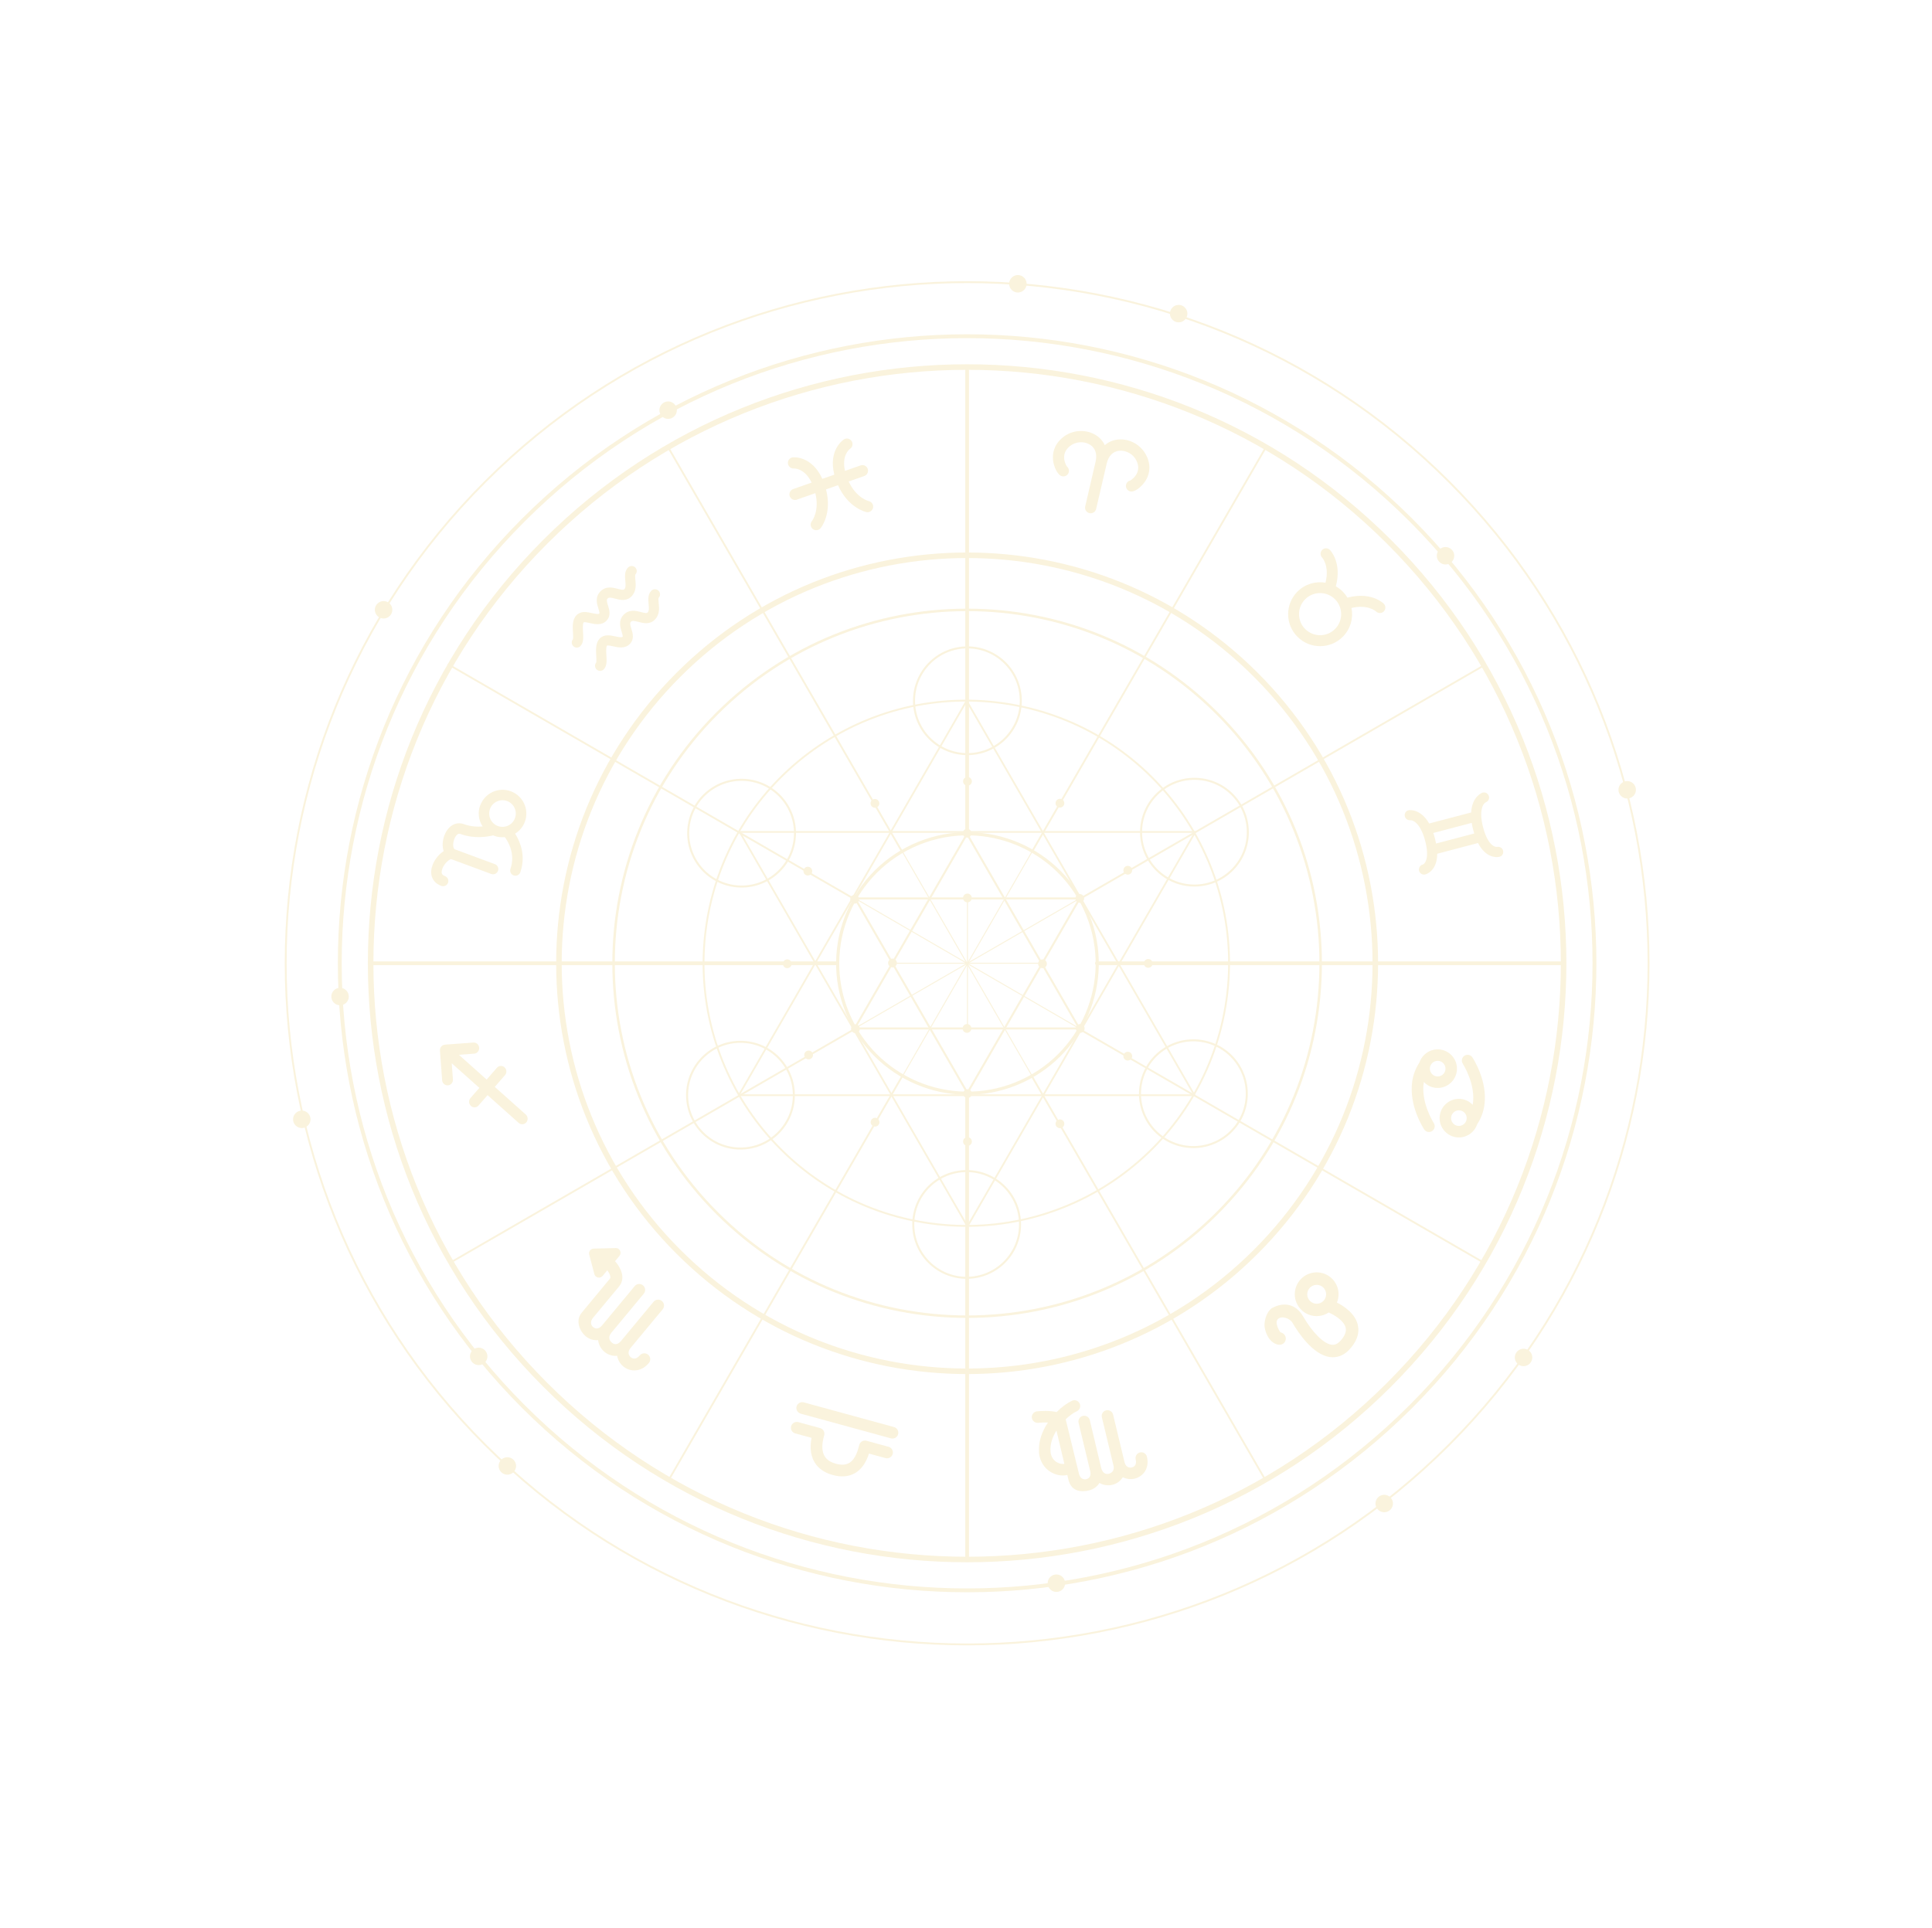 <?xml version="1.0" encoding="UTF-8"?> <svg xmlns="http://www.w3.org/2000/svg" width="537" height="536" viewBox="0 0 537 536" fill="none"><path d="M349.039 347.96C393.347 303.669 393.347 231.857 349.039 187.565C304.731 143.274 232.894 143.274 188.586 187.565C144.278 231.857 144.278 303.669 188.586 347.96C232.894 392.252 304.731 392.252 349.039 347.96Z" stroke="#FAF3DD" stroke-width="1.54" stroke-linecap="round" stroke-linejoin="round"></path><path d="M338.298 337.224C376.674 298.862 376.674 236.664 338.298 198.302C299.922 159.94 237.703 159.94 199.327 198.302C160.951 236.664 160.951 298.862 199.327 337.224C237.703 375.586 299.922 375.586 338.298 337.224Z" stroke="#FAF3DD" stroke-width="0.69" stroke-linecap="round" stroke-linejoin="round"></path><path d="M386.047 384.955C450.793 320.232 450.793 215.294 386.047 150.571C321.3 85.848 216.325 85.848 151.578 150.571C86.832 215.294 86.832 320.232 151.578 384.955C216.325 449.678 321.3 449.678 386.047 384.955Z" stroke="#FAF3DD" stroke-width="1.54" stroke-linecap="round" stroke-linejoin="round"></path><path d="M402.742 401.644C476.71 327.704 476.71 207.822 402.742 133.881C328.775 59.941 208.85 59.941 134.883 133.881C60.915 207.822 60.915 327.704 134.883 401.644C208.85 475.585 328.775 475.585 402.742 401.644Z" stroke="#FAF3DD" stroke-width="0.52" stroke-linecap="round" stroke-linejoin="round"></path><path d="M392.111 391.017C460.207 322.946 460.207 212.58 392.111 144.509C324.015 76.437 213.61 76.437 145.514 144.509C77.418 212.58 77.418 322.946 145.514 391.017C213.61 459.089 324.015 459.089 392.111 391.017Z" stroke="#FAF3DD" stroke-width="1.07" stroke-linecap="round" stroke-linejoin="round"></path><path d="M340.622 279.715C347.23 239.944 320.334 202.349 280.549 195.744C240.764 189.138 203.156 216.024 196.548 255.795C189.94 295.565 216.835 333.161 256.62 339.766C296.405 346.371 334.014 319.486 340.622 279.715Z" stroke="#FAF3DD" stroke-width="0.51" stroke-linecap="round" stroke-linejoin="round"></path><path d="M282.413 301.249C300.879 293.791 309.801 272.78 302.34 254.32C294.879 235.86 273.861 226.942 255.394 234.4C236.928 241.858 228.006 262.869 235.467 281.329C242.928 299.789 263.946 308.707 282.413 301.249Z" stroke="#FAF3DD" stroke-width="0.87" stroke-linecap="round" stroke-linejoin="round"></path><path d="M294.608 224.487C295.282 224.487 295.828 223.941 295.828 223.268C295.828 222.595 295.282 222.049 294.608 222.049C293.935 222.049 293.389 222.595 293.389 223.268C293.389 223.941 293.935 224.487 294.608 224.487Z" fill="#FAF3DD"></path><path d="M268.91 218.403C268.238 218.403 267.691 217.855 267.691 217.184C267.691 216.512 268.238 215.965 268.91 215.965C269.582 215.965 270.129 216.512 270.129 217.184C270.129 217.855 269.582 218.403 268.91 218.403Z" fill="#FAF3DD"></path><path d="M243.191 224.538C242.519 224.538 241.972 223.991 241.972 223.319C241.972 222.648 242.519 222.101 243.191 222.101C243.863 222.101 244.41 222.648 244.41 223.319C244.41 223.991 243.863 224.538 243.191 224.538Z" fill="#FAF3DD"></path><path d="M224.54 243.369C225.213 243.369 225.759 242.823 225.759 242.15C225.759 241.477 225.213 240.931 224.54 240.931C223.866 240.931 223.32 241.477 223.32 242.15C223.32 242.823 223.866 243.369 224.54 243.369Z" fill="#FAF3DD"></path><path d="M218.825 269.12C219.499 269.12 220.045 268.574 220.045 267.901C220.045 267.228 219.499 266.682 218.825 266.682C218.152 266.682 217.606 267.228 217.606 267.901C217.606 268.574 218.152 269.12 218.825 269.12Z" fill="#FAF3DD"></path><path d="M224.757 294.468C225.43 294.468 225.976 293.922 225.976 293.249C225.976 292.576 225.43 292.03 224.757 292.03C224.083 292.03 223.537 292.576 223.537 293.249C223.537 293.922 224.083 294.468 224.757 294.468Z" fill="#FAF3DD"></path><path d="M243.222 313.154C243.895 313.154 244.441 312.608 244.441 311.935C244.441 311.262 243.895 310.716 243.222 310.716C242.548 310.716 242.003 311.262 242.003 311.935C242.003 312.608 242.548 313.154 243.222 313.154Z" fill="#FAF3DD"></path><path d="M268.91 318.525C269.583 318.525 270.129 317.979 270.129 317.306C270.129 316.633 269.583 316.087 268.91 316.087C268.236 316.087 267.691 316.633 267.691 317.306C267.691 317.979 268.236 318.525 268.91 318.525Z" fill="#FAF3DD"></path><path d="M294.608 313.598C295.282 313.598 295.828 313.052 295.828 312.379C295.828 311.706 295.282 311.16 294.608 311.16C293.935 311.16 293.389 311.706 293.389 312.379C293.389 313.052 293.935 313.598 294.608 313.598Z" fill="#FAF3DD"></path><path d="M313.466 294.799C314.14 294.799 314.685 294.253 314.685 293.58C314.685 292.907 314.14 292.361 313.466 292.361C312.793 292.361 312.247 292.907 312.247 293.58C312.247 294.253 312.793 294.799 313.466 294.799Z" fill="#FAF3DD"></path><path d="M319.149 269.016C319.823 269.016 320.369 268.471 320.369 267.798C320.369 267.124 319.823 266.579 319.149 266.579C318.476 266.579 317.93 267.124 317.93 267.798C317.93 268.471 318.476 269.016 319.149 269.016Z" fill="#FAF3DD"></path><path d="M313.466 243.121C314.14 243.121 314.685 242.575 314.685 241.902C314.685 241.229 314.14 240.683 313.466 240.683C312.793 240.683 312.247 241.229 312.247 241.902C312.247 242.575 312.793 243.121 313.466 243.121Z" fill="#FAF3DD"></path><path d="M268.683 194.79L205.361 304.426H331.993L268.683 194.79Z" stroke="#FAF3DD" stroke-width="0.49" stroke-linecap="round" stroke-linejoin="round"></path><path d="M268.91 340.888L332.231 231.252H205.589L268.91 340.888Z" stroke="#FAF3DD" stroke-width="0.49" stroke-linecap="round" stroke-linejoin="round"></path><path d="M268.776 231.81L237.549 285.874H300.002L268.776 231.81Z" stroke="#FAF3DD" stroke-width="0.56" stroke-linecap="round" stroke-linejoin="round"></path><path d="M268.889 303.795L300.116 249.731H237.663L268.889 303.795Z" stroke="#FAF3DD" stroke-width="0.56" stroke-linecap="round" stroke-linejoin="round"></path><path d="M268.889 209.623C277.084 209.623 283.728 202.982 283.728 194.79C283.728 186.598 277.084 179.957 268.889 179.957C260.694 179.957 254.051 186.598 254.051 194.79C254.051 202.982 260.694 209.623 268.889 209.623Z" stroke="#FAF3DD" stroke-width="0.56" stroke-linecap="round" stroke-linejoin="round"></path><path d="M342.487 241.81C348.282 236.018 348.282 226.626 342.487 220.834C336.693 215.041 327.297 215.041 321.503 220.834C315.708 226.626 315.708 236.018 321.503 241.811C327.297 247.603 336.693 247.603 342.487 241.81Z" stroke="#FAF3DD" stroke-width="0.56" stroke-linecap="round" stroke-linejoin="round"></path><path d="M346.141 307.449C348.036 299.479 343.109 291.482 335.136 289.588C327.163 287.693 319.164 292.619 317.269 300.589C315.374 308.559 320.301 316.555 328.274 318.449C336.246 320.344 344.246 315.418 346.141 307.449Z" stroke="#FAF3DD" stroke-width="0.56" stroke-linecap="round" stroke-linejoin="round"></path><path d="M268.683 355.194C276.878 355.194 283.521 348.553 283.521 340.361C283.521 332.169 276.878 325.528 268.683 325.528C260.488 325.528 253.844 332.169 253.844 340.361C253.844 348.553 260.488 355.194 268.683 355.194Z" stroke="#FAF3DD" stroke-width="0.56" stroke-linecap="round" stroke-linejoin="round"></path><path d="M205.816 319.258C214.011 319.258 220.654 312.617 220.654 304.425C220.654 296.233 214.011 289.593 205.816 289.593C197.621 289.593 190.978 296.233 190.978 304.425C190.978 312.617 197.621 319.258 205.816 319.258Z" stroke="#FAF3DD" stroke-width="0.56" stroke-linecap="round" stroke-linejoin="round"></path><path d="M220.768 233.993C222.091 225.908 216.607 218.282 208.519 216.96C200.432 215.638 192.803 221.119 191.48 229.204C190.157 237.288 195.641 244.914 203.729 246.237C211.816 247.559 219.445 242.077 220.768 233.993Z" stroke="#FAF3DD" stroke-width="0.56" stroke-linecap="round" stroke-linejoin="round"></path><path d="M237.663 249.732L300.002 285.874" stroke="#FAF3DD" stroke-width="0.28" stroke-linecap="round" stroke-linejoin="round"></path><path d="M300.116 249.732L237.549 285.874" stroke="#FAF3DD" stroke-width="0.28" stroke-linecap="round" stroke-linejoin="round"></path><path d="M268.91 249.732V285.988" stroke="#FAF3DD" stroke-width="0.28" stroke-linecap="round" stroke-linejoin="round"></path><path d="M248.068 267.756H289.762" stroke="#FAF3DD" stroke-width="0.28" stroke-linecap="round" stroke-linejoin="round"></path><path d="M250.414 236.035L287.354 299.922" stroke="#FAF3DD" stroke-width="0.28" stroke-linecap="round" stroke-linejoin="round"></path><path d="M286.941 236.582L250.91 299.034" stroke="#FAF3DD" stroke-width="0.28" stroke-linecap="round" stroke-linejoin="round"></path><path d="M289.762 269.12C290.435 269.12 290.981 268.574 290.981 267.901C290.981 267.228 290.435 266.682 289.762 266.682C289.089 266.682 288.543 267.228 288.543 267.901C288.543 268.574 289.089 269.12 289.762 269.12Z" fill="#FAF3DD"></path><path d="M248.068 268.903C247.396 268.903 246.849 268.355 246.849 267.684C246.849 267.013 247.396 266.465 248.068 266.465C248.74 266.465 249.287 267.013 249.287 267.684C249.287 268.355 248.74 268.903 248.068 268.903Z" fill="#FAF3DD"></path><path d="M268.889 250.826C269.563 250.826 270.109 250.281 270.109 249.608C270.109 248.934 269.563 248.389 268.889 248.389C268.216 248.389 267.67 248.934 267.67 249.608C267.67 250.281 268.216 250.826 268.889 250.826Z" fill="#FAF3DD"></path><path d="M268.776 287.093C269.449 287.093 269.995 286.547 269.995 285.874C269.995 285.201 269.449 284.655 268.776 284.655C268.102 284.655 267.556 285.201 267.556 285.874C267.556 286.547 268.102 287.093 268.776 287.093Z" fill="#FAF3DD"></path><path d="M300.116 250.95C300.789 250.95 301.335 250.405 301.335 249.732C301.335 249.058 300.789 248.513 300.116 248.513C299.442 248.513 298.896 249.058 298.896 249.732C298.896 250.405 299.442 250.95 300.116 250.95Z" fill="#FAF3DD"></path><path d="M237.776 287.176C238.45 287.176 238.996 286.63 238.996 285.957C238.996 285.283 238.45 284.738 237.776 284.738C237.103 284.738 236.557 285.283 236.557 285.957C236.557 286.63 237.103 287.176 237.776 287.176Z" fill="#FAF3DD"></path><path d="M300.25 287.093C300.924 287.093 301.469 286.547 301.469 285.874C301.469 285.201 300.924 284.655 300.25 284.655C299.577 284.655 299.031 285.201 299.031 285.874C299.031 286.547 299.577 287.093 300.25 287.093Z" fill="#FAF3DD"></path><path d="M268.817 232.833C268.145 232.833 267.598 232.285 267.598 231.614C267.598 230.942 268.145 230.395 268.817 230.395C269.489 230.395 270.036 230.942 270.036 231.614C270.036 232.285 269.489 232.833 268.817 232.833Z" fill="#FAF3DD"></path><path d="M268.92 305.21C269.594 305.21 270.14 304.665 270.14 303.992C270.14 303.318 269.594 302.773 268.92 302.773C268.247 302.773 267.701 303.318 267.701 303.992C267.701 304.665 268.247 305.21 268.92 305.21Z" fill="#FAF3DD"></path><path d="M237.549 251.178C238.222 251.178 238.768 250.632 238.768 249.959C238.768 249.286 238.222 248.74 237.549 248.74C236.876 248.74 236.33 249.286 236.33 249.959C236.33 250.632 236.876 251.178 237.549 251.178Z" fill="#FAF3DD"></path><path d="M142.733 409.206C141.782 410.157 140.253 410.157 139.302 409.206C138.351 408.256 138.351 406.727 139.302 405.777C140.253 404.827 141.782 404.827 142.733 405.777C143.683 406.727 143.683 408.256 142.733 409.206Z" fill="#FAF3DD"></path><path d="M453.996 221.253C453.045 222.204 451.516 222.204 450.565 221.253C449.615 220.303 449.615 218.774 450.565 217.824C451.516 216.874 453.045 216.874 453.996 217.824C454.947 218.774 454.947 220.303 453.996 221.253Z" fill="#FAF3DD"></path><path d="M425.187 379.045C424.237 379.995 422.707 379.995 421.757 379.045C420.806 378.094 420.806 376.566 421.757 375.615C422.707 374.665 424.237 374.665 425.187 375.615C426.138 376.566 426.138 378.094 425.187 379.045Z" fill="#FAF3DD"></path><path d="M108.334 171.218C107.383 172.168 105.854 172.168 104.903 171.218C103.953 170.268 103.953 168.739 104.903 167.789C105.854 166.838 107.383 166.838 108.334 167.789C109.285 168.739 109.285 170.268 108.334 171.218Z" fill="#FAF3DD"></path><path d="M329.327 88.893C328.377 89.843 326.847 89.843 325.897 88.893C324.946 87.943 324.946 86.414 325.897 85.464C326.847 84.513 328.377 84.513 329.327 85.464C330.278 86.414 330.278 87.943 329.327 88.893Z" fill="#FAF3DD"></path><path d="M386.459 419.649C385.508 420.6 383.979 420.6 383.028 419.649C382.078 418.699 382.078 417.17 383.028 416.22C383.979 415.27 385.508 415.27 386.459 416.22C387.41 417.17 387.41 418.699 386.459 419.649Z" fill="#FAF3DD"></path><path d="M187.423 115.729C186.473 116.679 184.943 116.679 183.993 115.729C183.042 114.778 183.042 113.25 183.993 112.299C184.943 111.349 186.473 111.349 187.423 112.299C188.374 113.25 188.374 114.778 187.423 115.729Z" fill="#FAF3DD"></path><path d="M403.498 156.199C402.548 157.15 401.018 157.15 400.068 156.199C399.117 155.249 399.117 153.72 400.068 152.77C401.018 151.82 402.548 151.82 403.498 152.77C404.449 153.72 404.449 155.249 403.498 156.199Z" fill="#FAF3DD"></path><path d="M295.342 441.795C294.391 442.746 292.862 442.746 291.911 441.795C290.961 440.845 290.961 439.316 291.911 438.366C292.862 437.416 294.391 437.416 295.342 438.366C296.293 439.316 296.293 440.845 295.342 441.795Z" fill="#FAF3DD"></path><path d="M96.234 278.726C95.283 279.676 93.754 279.676 92.803 278.726C91.853 277.776 91.853 276.247 92.803 275.297C93.754 274.346 95.283 274.346 96.234 275.297C97.184 276.247 97.184 277.776 96.234 278.726Z" fill="#FAF3DD"></path><path d="M134.766 378.745C133.815 379.695 132.286 379.695 131.335 378.745C130.385 377.795 130.385 376.266 131.335 375.316C132.286 374.365 133.815 374.365 134.766 375.316C135.717 376.266 135.717 377.795 134.766 378.745Z" fill="#FAF3DD"></path><path d="M85.601 312.854C84.65 313.805 83.121 313.805 82.171 312.854C81.22 311.904 81.22 310.375 82.171 309.425C83.121 308.475 84.65 308.475 85.601 309.425C86.552 310.375 86.552 311.904 85.601 312.854Z" fill="#FAF3DD"></path><path d="M284.637 80.599C283.686 81.549 282.157 81.549 281.206 80.599C280.256 79.648 280.256 78.12 281.206 77.169C282.157 76.219 283.686 76.219 284.637 77.169C285.587 78.12 285.587 79.648 284.637 80.599Z" fill="#FAF3DD"></path><path d="M304.879 267.756H434.611" stroke="#FAF3DD" stroke-width="1.03" stroke-linecap="round" stroke-linejoin="round"></path><path d="M103.023 267.756H232.754" stroke="#FAF3DD" stroke-width="1.03" stroke-linecap="round" stroke-linejoin="round"></path><path d="M268.817 303.806V433.491" stroke="#FAF3DD" stroke-width="1.03" stroke-linecap="round" stroke-linejoin="round"></path><path d="M268.817 102.022V231.707" stroke="#FAF3DD" stroke-width="1.03" stroke-linecap="round" stroke-linejoin="round"></path><path d="M299.93 285.988L412.271 350.897" stroke="#FAF3DD" stroke-width="0.51" stroke-linecap="round" stroke-linejoin="round"></path><path d="M124.66 184.708L237.053 249.659" stroke="#FAF3DD" stroke-width="0.51" stroke-linecap="round" stroke-linejoin="round"></path><path d="M237.694 285.957L125.352 350.866" stroke="#FAF3DD" stroke-width="0.51" stroke-linecap="round" stroke-linejoin="round"></path><path d="M412.219 185.111L299.992 249.959" stroke="#FAF3DD" stroke-width="0.51" stroke-linecap="round" stroke-linejoin="round"></path><path d="M250.848 299.002L185.915 411.314" stroke="#FAF3DD" stroke-width="0.51" stroke-linecap="round" stroke-linejoin="round"></path><path d="M351.874 124.292L286.941 236.592" stroke="#FAF3DD" stroke-width="0.51" stroke-linecap="round" stroke-linejoin="round"></path><path d="M250.651 236.624L185.708 124.323" stroke="#FAF3DD" stroke-width="0.51" stroke-linecap="round" stroke-linejoin="round"></path><path d="M351.678 411.345L286.734 299.033" stroke="#FAF3DD" stroke-width="0.51" stroke-linecap="round" stroke-linejoin="round"></path><g filter="url(#filter0_d_2023_1086)"><path d="M318.746 126.874C317.372 123.796 314.096 121.854 310.769 122.174C309.354 122.309 308.103 122.866 307.08 123.744C306.543 122.608 305.706 121.637 304.559 120.935C301.717 119.189 297.925 119.478 295.332 121.647C292.821 123.744 292.511 126.213 292.697 127.907C292.903 129.777 293.885 131.76 294.846 132.256C295.611 132.638 296.551 132.349 296.943 131.584C297.284 130.923 297.098 130.128 296.551 129.673C296.344 129.395 295.673 128.196 295.786 126.802C295.869 125.738 296.375 124.839 297.336 124.044C298.896 122.742 301.252 122.556 302.947 123.6C304.456 124.529 305.014 126.213 304.518 128.341L301.635 140.767C301.438 141.604 301.955 142.44 302.802 142.637C303.639 142.833 304.476 142.306 304.673 141.47L307.607 128.857C308.103 126.73 309.343 125.459 311.1 125.294C313.084 125.108 315.109 126.306 315.936 128.165C316.442 129.302 316.504 130.345 316.111 131.326C315.595 132.638 314.458 133.413 314.158 133.568C313.456 133.723 312.939 134.363 312.949 135.107C312.97 135.964 313.673 136.646 314.53 136.635C315.605 136.615 317.372 135.262 318.374 133.681C319.294 132.235 320.11 129.89 318.777 126.905L318.746 126.874Z" fill="#FAF3DD"></path></g><g filter="url(#filter1_d_2023_1086)"><path d="M384.599 167.789C384.454 167.634 381.086 164.401 374.524 166.126C374.152 165.516 373.718 164.948 373.202 164.421C372.623 163.843 371.972 163.368 371.3 162.986C373.047 156.385 369.792 153.007 369.637 152.853C369.048 152.264 368.107 152.264 367.518 152.842C366.919 153.421 366.909 154.381 367.477 154.991C367.57 155.094 369.575 157.315 368.428 161.973C365.679 161.509 362.755 162.325 360.637 164.442C357.175 167.913 357.175 173.553 360.637 177.013C364.108 180.484 369.75 180.484 373.222 177.013C375.392 174.833 376.198 171.807 375.651 168.997C380.166 167.933 382.346 169.855 382.481 169.979C383.08 170.557 384.031 170.547 384.62 169.958C385.209 169.369 385.209 168.409 384.62 167.809L384.599 167.789ZM362.775 174.854C360.492 172.571 360.492 168.853 362.775 166.57C365.059 164.287 368.769 164.287 371.063 166.57C373.346 168.853 373.357 172.571 371.063 174.854C368.779 177.137 365.069 177.137 362.775 174.854Z" fill="#FAF3DD"></path></g><g filter="url(#filter2_d_2023_1086)"><path d="M399.448 237.326L410.824 234.33C411.61 235.859 412.571 236.954 413.707 237.605C415.278 238.503 416.57 238.214 416.818 238.152C417.551 237.946 417.954 237.223 417.789 236.479C417.613 235.735 416.869 235.27 416.125 235.405C415.309 235.549 413.449 234.62 412.24 230.023C411.01 225.334 412.188 223.381 413.005 222.999C413.707 222.72 414.079 221.925 413.8 221.202C413.532 220.468 412.726 220.097 411.992 220.355C411.847 220.417 409.14 221.481 408.913 225.84L397.236 228.908C394.849 224.755 391.75 225.179 391.584 225.21C390.83 225.334 390.344 226.026 390.448 226.769C390.541 227.523 391.243 228.06 391.998 227.999C392.886 227.926 394.891 229.042 396.131 233.742C397.34 238.338 396.182 240.063 395.459 240.321C394.705 240.507 394.24 241.282 394.426 242.036C394.622 242.8 395.387 243.255 396.141 243.069C396.389 243.007 397.66 242.625 398.58 241.065C399.179 240.053 399.468 238.793 399.479 237.305L399.448 237.326ZM398.383 231.541L409.068 228.732C409.161 229.362 409.295 230.023 409.491 230.756C409.574 231.077 409.677 231.387 409.76 231.686L399.158 234.475C399.065 234.01 398.962 233.535 398.838 233.039C398.693 232.502 398.549 231.996 398.383 231.531V231.541Z" fill="#FAF3DD"></path></g><g filter="url(#filter3_d_2023_1086)"><path d="M398.528 312.183C398.487 312.111 394.798 306.398 395.759 300.769C396.554 301.585 397.588 302.174 398.797 302.36C401.721 302.804 404.459 300.779 404.904 297.856C405.348 294.933 403.323 292.196 400.398 291.751C397.794 291.359 395.345 292.929 394.529 295.346C393.423 297.05 392.793 298.817 392.535 300.562C391.522 307.287 395.635 313.608 395.852 313.949C396.337 314.683 397.329 314.889 398.063 314.393C398.797 313.908 399.003 312.916 398.518 312.183H398.528ZM397.453 296.73C397.629 295.542 398.745 294.726 399.923 294.902C401.111 295.077 401.928 296.183 401.752 297.371C401.576 298.558 400.46 299.375 399.282 299.199C398.094 299.023 397.278 297.908 397.453 296.73Z" fill="#FAF3DD"></path><path d="M406.577 295.687C406.629 295.759 410.318 301.471 409.336 307.101C408.551 306.285 407.507 305.696 406.298 305.51C403.374 305.066 400.636 307.091 400.202 310.014C399.758 312.937 401.783 315.674 404.707 316.119C407.311 316.511 409.76 314.941 410.576 312.524C411.692 310.82 412.312 309.053 412.571 307.308C413.583 300.583 409.471 294.251 409.254 293.921C408.768 293.187 407.776 292.991 407.042 293.466C406.298 293.952 406.102 294.943 406.588 295.677L406.577 295.687ZM407.642 311.14C407.466 312.317 406.36 313.133 405.172 312.958C403.994 312.782 403.178 311.677 403.354 310.489C403.529 309.301 404.645 308.485 405.823 308.661C407.011 308.836 407.828 309.952 407.652 311.129L407.642 311.14Z" fill="#FAF3DD"></path></g><g filter="url(#filter4_d_2023_1086)"><path d="M355.346 373.777C356.286 373.952 357.196 373.322 357.361 372.393C357.537 371.453 356.917 370.554 355.976 370.378C355.759 370.337 354.137 367.662 355.191 366.66C356.245 365.647 358.539 366.463 359.242 367.682C360.781 370.337 364.883 376.586 369.668 377.227C371.559 377.475 373.346 376.845 374.855 375.347C377.066 373.054 377.934 370.709 377.428 368.374C376.715 365.1 373.46 363.014 371.6 362.074C371.6 362.063 371.61 362.053 371.61 362.043C372.871 358.933 371.362 355.38 368.252 354.12C365.142 352.86 361.587 354.368 360.327 357.477C359.066 360.586 360.575 364.139 363.685 365.4C365.607 366.174 367.704 365.895 369.316 364.831C370.66 365.41 373.584 367.042 374.039 369.118C374.276 370.244 373.718 371.535 372.385 372.909C371.435 373.849 370.629 373.859 370.112 373.797C367.911 373.508 364.822 370.42 362.218 365.947C360.265 362.58 357.01 361.712 353.517 363.623C351.771 364.883 351.316 367.693 351.512 368.943C351.822 370.915 353.011 373.364 355.325 373.787L355.346 373.777ZM363.54 358.789C364.078 357.446 365.617 356.795 366.96 357.343C368.304 357.88 368.955 359.419 368.407 360.762C367.87 362.105 366.33 362.755 364.987 362.208C363.644 361.66 362.993 360.132 363.54 358.789Z" fill="#FAF3DD"></path></g><g filter="url(#filter5_d_2023_1086)"><path d="M288.78 403.649C288.977 406.376 290.527 408.607 292.945 409.63C294.216 410.167 295.549 410.27 296.654 410.002L296.975 411.324C297.822 414.836 300.86 414.733 302.689 414.288C303.918 413.989 304.952 413.256 305.592 412.212C306.698 412.853 308 413.018 309.157 412.739C310.387 412.45 311.41 411.706 312.061 410.663C312.061 410.663 312.061 410.642 312.081 410.632C313.115 411.148 314.293 411.272 315.357 411.024C316.587 410.725 317.61 409.991 318.261 408.959C318.757 408.153 319.242 406.81 318.788 404.92C318.581 404.052 317.713 403.525 316.855 403.732C315.998 403.938 315.46 404.806 315.667 405.663C316.091 407.409 314.964 407.822 314.613 407.905C313.869 408.08 312.887 407.802 312.557 406.417L309.385 393.217C309.178 392.349 308.31 391.822 307.452 392.029C306.584 392.235 306.057 393.103 306.264 393.96L309.488 407.368C309.912 409.113 308.579 409.568 308.207 409.661C307.835 409.754 306.533 409.96 306.047 407.936C305.437 405.405 302.916 394.766 302.916 394.766C302.709 393.898 301.841 393.371 300.984 393.578C300.116 393.785 299.589 394.652 299.795 395.51L303.019 408.917C303.443 410.663 302.317 411.076 301.965 411.159C301.221 411.334 300.24 411.055 299.899 409.671C299.899 409.671 296.427 395.448 296.21 394.518C297.295 393.475 298.421 392.69 299.299 392.287C300.105 391.925 300.467 390.975 300.105 390.169C299.785 389.457 299 389.085 298.266 389.26C298.163 389.281 298.08 389.322 297.977 389.364C296.778 389.901 295.197 391.006 293.689 392.514C291.818 392.06 289.431 392.194 288.243 392.308C287.375 392.39 286.714 393.175 286.796 394.053C286.879 394.931 287.664 395.582 288.543 395.499C289.462 395.406 290.434 395.386 291.281 395.427C289.69 397.792 288.584 400.612 288.801 403.649H288.78ZM293.637 397.658C293.802 398.35 293.978 399.115 294.174 399.9C294.774 402.42 295.435 405.25 295.838 406.913C295.487 406.975 294.784 406.965 294.009 406.593C293.306 406.252 292.118 405.395 291.984 403.432C291.839 401.418 292.552 399.414 293.637 397.658Z" fill="#FAF3DD"></path></g><g filter="url(#filter6_d_2023_1086)"><path d="M246.983 402.172L240.845 400.488C239.977 400.251 239.078 400.757 238.841 401.625L238.758 401.935C238.438 403.143 237.787 405.643 236.02 406.665C235.059 407.213 233.86 407.285 232.341 406.872C230.14 406.273 228.973 405.106 228.652 403.226C228.373 401.563 228.859 399.786 229.086 398.96C229.324 398.092 228.818 397.204 227.95 396.966L221.905 395.313C221.037 395.076 220.138 395.582 219.9 396.45C219.662 397.317 220.169 398.206 221.047 398.443L225.573 399.683C225.356 400.798 225.201 402.255 225.439 403.763C225.8 405.963 227.144 408.824 231.473 410.012C233.839 410.663 235.906 410.477 237.642 409.485C239.915 408.174 240.98 405.777 241.527 404.052L246.115 405.302C246.983 405.54 247.882 405.033 248.12 404.166C248.357 403.298 247.851 402.399 246.983 402.162V402.172Z" fill="#FAF3DD"></path><path d="M222.556 392.958L247.624 399.817C248.492 400.055 249.391 399.549 249.628 398.681C249.866 397.813 249.36 396.915 248.481 396.677L223.413 389.818C222.545 389.581 221.646 390.087 221.409 390.955C221.171 391.822 221.688 392.711 222.556 392.948V392.958Z" fill="#FAF3DD"></path></g><g filter="url(#filter7_d_2023_1086)"><path d="M163.76 348.697L165.197 354.151C165.331 354.636 165.703 355.008 166.189 355.111C166.674 355.215 167.181 355.05 167.501 354.667L168.793 353.108C169.33 353.831 169.95 354.926 169.506 355.463L161.684 364.893C159.793 367.166 161.27 370.182 162.758 371.411C163.75 372.238 164.99 372.63 166.251 372.516C166.395 373.828 167.067 374.985 168.007 375.77C168.999 376.597 170.239 376.989 171.5 376.875C171.5 376.875 171.521 376.875 171.531 376.875C171.748 378.053 172.358 379.096 173.226 379.809C174.218 380.635 175.458 381.028 176.718 380.914C177.679 380.832 179.084 380.408 180.355 378.869C180.944 378.167 180.841 377.134 180.138 376.555C179.436 375.977 178.402 376.07 177.813 376.772C176.635 378.187 175.613 377.516 175.323 377.278C174.714 376.772 174.342 375.791 175.282 374.675L184.189 363.953C184.768 363.251 184.675 362.218 183.972 361.64C183.269 361.061 182.236 361.154 181.657 361.857L172.616 372.754C171.438 374.169 170.415 373.498 170.126 373.26C168.41 371.835 170.002 370.378 170.415 369.882L178.94 359.605C179.518 358.902 179.425 357.869 178.723 357.291C178.02 356.713 176.987 356.806 176.408 357.508L167.367 368.405C166.189 369.82 165.166 369.149 164.876 368.912C164.277 368.416 163.905 367.434 164.835 366.309L172.058 357.611C174.063 355.194 172.409 352.178 170.952 350.577L172.182 349.089C172.513 348.687 172.585 348.129 172.347 347.664C172.265 347.488 172.151 347.344 172.006 347.22C171.769 347.024 171.448 346.91 171.128 346.92L165.031 347.075C164.618 347.075 164.236 347.282 163.998 347.602C163.75 347.933 163.667 348.346 163.771 348.738L163.76 348.697Z" fill="#FAF3DD"></path></g><g filter="url(#filter8_d_2023_1086)"><path d="M123.606 290.408C123.441 290.429 123.255 290.47 123.1 290.553C122.924 290.646 122.769 290.76 122.645 290.915C122.511 291.07 122.418 291.245 122.356 291.441C122.294 291.638 122.273 291.834 122.284 292.041L122.893 300.273C122.955 301.12 123.678 301.76 124.505 301.698C125.332 301.636 125.952 300.893 125.89 300.046L125.559 295.553L133.237 302.391L130.767 305.231C130.219 305.861 130.271 306.843 130.891 307.411C131.511 307.989 132.462 307.937 133.009 307.297L135.52 304.415L144.169 312.131C144.799 312.689 145.75 312.627 146.287 311.976C146.556 311.656 146.68 311.253 146.649 310.85C146.618 310.458 146.442 310.076 146.132 309.797L137.525 302.122L140.356 298.868C140.645 298.548 140.769 298.125 140.738 297.722C140.707 297.34 140.542 296.957 140.242 296.689C139.622 296.121 138.672 296.172 138.124 296.802L135.262 300.087L127.543 293.197L131.8 292.888C132.627 292.826 133.247 292.082 133.185 291.235C133.123 290.378 132.4 289.737 131.573 289.799L123.709 290.378C123.709 290.378 123.668 290.388 123.647 290.398L123.606 290.408Z" fill="#FAF3DD"></path></g><g filter="url(#filter9_d_2023_1086)"><path d="M133.464 223.846C132.71 225.881 133.04 228.05 134.146 229.734C132.72 229.848 130.85 229.786 129 229.104C126.727 228.267 124.515 229.538 123.503 232.275C122.986 233.68 122.872 235.291 123.317 236.593C121.932 237.471 120.744 239.041 120.217 240.487C119.793 241.633 119.731 242.739 120.041 243.699C120.31 244.526 120.982 245.631 122.655 246.251C123.41 246.529 124.247 246.147 124.526 245.393C124.805 244.639 124.422 243.802 123.668 243.524C123.007 243.276 122.604 242.914 122.81 241.954C123.172 240.239 124.908 238.782 125.414 238.813L136.543 242.935C137.297 243.214 138.134 242.832 138.413 242.077C138.692 241.323 138.31 240.487 137.556 240.208L126.427 236.086C125.941 235.911 125.766 234.578 126.251 233.287C126.468 232.688 126.799 232.203 127.15 231.944C127.429 231.738 127.677 231.707 128.008 231.831C131.955 233.287 135.809 232.533 137.101 232.203C137.194 232.244 137.277 232.296 137.38 232.337C138.351 232.698 139.343 232.791 140.315 232.698C141.276 234 143.301 237.419 141.885 241.499C141.627 242.263 142.02 243.09 142.784 243.348C143.539 243.606 144.345 243.214 144.624 242.48V242.449C146.256 237.77 144.489 233.804 143.177 231.727C144.376 230.984 145.357 229.868 145.884 228.443C147.155 225.024 145.399 221.223 141.989 219.952C138.568 218.682 134.766 220.427 133.495 223.846H133.464ZM143.136 227.43C142.423 229.341 140.294 230.323 138.382 229.61C136.471 228.897 135.489 226.769 136.202 224.848C136.915 222.937 139.044 221.956 140.955 222.669C142.867 223.381 143.849 225.509 143.136 227.42V227.43Z" fill="#FAF3DD"></path></g><g filter="url(#filter10_d_2023_1086)"><path d="M181.058 164.194C180.025 165.237 180.169 166.704 180.283 167.892C180.397 169.069 180.438 169.813 179.994 170.268C179.766 170.505 179.322 170.443 178.206 170.144C176.904 169.792 174.941 169.276 173.391 170.836C171.789 172.447 172.399 174.368 172.792 175.629C172.967 176.186 173.184 176.878 173.04 177.023C172.781 177.281 171.779 177.054 171.045 176.899C169.681 176.6 167.966 176.217 166.726 177.467C165.507 178.696 165.631 180.618 165.724 182.322C165.755 182.931 165.806 183.84 165.724 184.161C165.248 184.718 165.279 185.555 165.806 186.072C166.354 186.619 167.253 186.619 167.801 186.072C168.72 185.142 168.638 183.696 168.545 182.167C168.493 181.341 168.4 179.802 168.731 179.461C168.948 179.326 169.95 179.554 170.436 179.657C171.81 179.967 173.691 180.39 175.044 179.017C176.387 177.663 175.85 175.938 175.489 174.792C175.086 173.511 175.065 173.16 175.385 172.829C175.726 172.488 176.212 172.54 177.472 172.871C178.774 173.211 180.572 173.697 181.998 172.261C183.414 170.836 183.228 168.976 183.083 167.623C183.042 167.158 182.959 166.394 183.063 166.188C183.6 165.63 183.59 164.752 183.042 164.204C182.484 163.657 181.595 163.657 181.048 164.204L181.058 164.194Z" fill="#FAF3DD"></path><path d="M161.312 179.605C162.231 178.676 162.149 177.23 162.056 175.701C162.004 174.875 161.911 173.336 162.242 172.995C162.459 172.86 163.461 173.088 163.946 173.191C165.31 173.501 167.201 173.924 168.555 172.551C169.898 171.197 169.361 169.462 168.999 168.326C168.596 167.045 168.576 166.694 168.896 166.363C169.237 166.022 169.723 166.074 170.983 166.405C172.296 166.756 174.083 167.231 175.509 165.795C176.914 164.38 176.739 162.521 176.604 161.157C176.563 160.692 176.481 159.928 176.584 159.721C177.121 159.164 177.121 158.286 176.573 157.738C176.026 157.191 175.127 157.191 174.579 157.738C173.546 158.781 173.691 160.248 173.804 161.426C173.918 162.603 173.959 163.357 173.515 163.802C173.288 164.039 172.843 163.977 171.727 163.678C170.425 163.326 168.462 162.81 166.912 164.37C165.31 165.981 165.92 167.902 166.323 169.162C166.499 169.72 166.716 170.412 166.571 170.557C166.313 170.815 165.31 170.588 164.577 170.433C163.202 170.123 161.498 169.741 160.258 171.001C159.038 172.23 159.152 174.152 159.255 175.856C159.286 176.465 159.348 177.374 159.255 177.695C158.78 178.252 158.811 179.089 159.338 179.605C159.886 180.153 160.785 180.153 161.332 179.605H161.312Z" fill="#FAF3DD"></path></g><g filter="url(#filter11_d_2023_1086)"><path d="M221.481 138.887L226.627 137.08C227.815 141.976 225.79 144.682 225.676 144.837C225.139 145.498 225.232 146.479 225.893 147.027C226.565 147.574 227.547 147.471 228.094 146.81C228.239 146.634 231.339 142.74 229.593 136.036L232.92 134.869C235.741 141.191 240.608 142.296 240.825 142.348C241.662 142.523 242.478 141.986 242.664 141.149C242.85 140.313 242.323 139.486 241.486 139.29C241.331 139.259 238.035 138.422 235.885 133.836L240.225 132.318C241.042 132.028 241.465 131.14 241.186 130.324C240.897 129.508 240.008 129.085 239.192 129.374L234.862 130.892C233.881 126.502 236.154 124.839 236.247 124.777C236.97 124.312 237.177 123.341 236.712 122.618C236.309 121.999 235.555 121.751 234.883 121.988C234.769 122.03 234.656 122.081 234.552 122.154C234.366 122.278 230.171 125.087 231.897 131.936L228.57 133.103C225.635 126.668 220.603 127.101 220.375 127.122C220.251 127.132 220.138 127.163 220.024 127.205C219.373 127.432 218.939 128.083 219.001 128.806C219.073 129.653 219.828 130.293 220.675 130.231C220.809 130.231 223.62 130.097 225.594 134.146L220.468 135.943C219.652 136.233 219.218 137.121 219.507 137.937C219.797 138.753 220.685 139.176 221.502 138.898L221.481 138.887Z" fill="#FAF3DD"></path></g><defs><filter id="filter0_d_2023_1086" x="281.092" y="108.239" width="49.946" height="45.999" filterUnits="userSpaceOnUse" color-interpolation-filters="sRGB"><feFlood flood-opacity="0" result="BackgroundImageFix"></feFlood><feColorMatrix in="SourceAlpha" type="matrix" values="0 0 0 0 0 0 0 0 0 0 0 0 0 0 0 0 0 0 127 0" result="hardAlpha"></feColorMatrix><feOffset></feOffset><feGaussianBlur stdDeviation="5.78"></feGaussianBlur><feColorMatrix type="matrix" values="0 0 0 0 1 0 0 0 0 1 0 0 0 0 1 0 0 0 0.75 0"></feColorMatrix><feBlend mode="normal" in2="BackgroundImageFix" result="effect1_dropShadow_2023_1086"></feBlend><feBlend mode="normal" in="SourceGraphic" in2="effect1_dropShadow_2023_1086" result="shape"></feBlend></filter><filter id="filter1_d_2023_1086" x="346.48" y="140.85" width="50.141" height="50.326" filterUnits="userSpaceOnUse" color-interpolation-filters="sRGB"><feFlood flood-opacity="0" result="BackgroundImageFix"></feFlood><feColorMatrix in="SourceAlpha" type="matrix" values="0 0 0 0 0 0 0 0 0 0 0 0 0 0 0 0 0 0 127 0" result="hardAlpha"></feColorMatrix><feOffset></feOffset><feGaussianBlur stdDeviation="5.78"></feGaussianBlur><feColorMatrix type="matrix" values="0 0 0 0 1 0 0 0 0 1 0 0 0 0 1 0 0 0 0.75 0"></feColorMatrix><feBlend mode="normal" in2="BackgroundImageFix" result="effect1_dropShadow_2023_1086"></feBlend><feBlend mode="normal" in="SourceGraphic" in2="effect1_dropShadow_2023_1086" result="shape"></feBlend></filter><filter id="filter2_d_2023_1086" x="378.874" y="208.713" width="50.512" height="45.958" filterUnits="userSpaceOnUse" color-interpolation-filters="sRGB"><feFlood flood-opacity="0" result="BackgroundImageFix"></feFlood><feColorMatrix in="SourceAlpha" type="matrix" values="0 0 0 0 0 0 0 0 0 0 0 0 0 0 0 0 0 0 127 0" result="hardAlpha"></feColorMatrix><feOffset></feOffset><feGaussianBlur stdDeviation="5.78"></feGaussianBlur><feColorMatrix type="matrix" values="0 0 0 0 1 0 0 0 0 1 0 0 0 0 1 0 0 0 0.75 0"></feColorMatrix><feBlend mode="normal" in2="BackgroundImageFix" result="effect1_dropShadow_2023_1086"></feBlend><feBlend mode="normal" in="SourceGraphic" in2="effect1_dropShadow_2023_1086" result="shape"></feBlend></filter><filter id="filter3_d_2023_1086" x="380.815" y="280.131" width="43.476" height="47.607" filterUnits="userSpaceOnUse" color-interpolation-filters="sRGB"><feFlood flood-opacity="0" result="BackgroundImageFix"></feFlood><feColorMatrix in="SourceAlpha" type="matrix" values="0 0 0 0 0 0 0 0 0 0 0 0 0 0 0 0 0 0 127 0" result="hardAlpha"></feColorMatrix><feOffset></feOffset><feGaussianBlur stdDeviation="5.78"></feGaussianBlur><feColorMatrix type="matrix" values="0 0 0 0 1 0 0 0 0 1 0 0 0 0 1 0 0 0 0.75 0"></feColorMatrix><feBlend mode="normal" in2="BackgroundImageFix" result="effect1_dropShadow_2023_1086"></feBlend><feBlend mode="normal" in="SourceGraphic" in2="effect1_dropShadow_2023_1086" result="shape"></feBlend></filter><filter id="filter4_d_2023_1086" x="339.91" y="342.115" width="49.218" height="46.724" filterUnits="userSpaceOnUse" color-interpolation-filters="sRGB"><feFlood flood-opacity="0" result="BackgroundImageFix"></feFlood><feColorMatrix in="SourceAlpha" type="matrix" values="0 0 0 0 0 0 0 0 0 0 0 0 0 0 0 0 0 0 127 0" result="hardAlpha"></feColorMatrix><feOffset></feOffset><feGaussianBlur stdDeviation="5.78"></feGaussianBlur><feColorMatrix type="matrix" values="0 0 0 0 1 0 0 0 0 1 0 0 0 0 1 0 0 0 0.75 0"></feColorMatrix><feBlend mode="normal" in2="BackgroundImageFix" result="effect1_dropShadow_2023_1086"></feBlend><feBlend mode="normal" in="SourceGraphic" in2="effect1_dropShadow_2023_1086" result="shape"></feBlend></filter><filter id="filter5_d_2023_1086" x="275.229" y="377.657" width="55.299" height="48.412" filterUnits="userSpaceOnUse" color-interpolation-filters="sRGB"><feFlood flood-opacity="0" result="BackgroundImageFix"></feFlood><feColorMatrix in="SourceAlpha" type="matrix" values="0 0 0 0 0 0 0 0 0 0 0 0 0 0 0 0 0 0 127 0" result="hardAlpha"></feColorMatrix><feOffset></feOffset><feGaussianBlur stdDeviation="5.78"></feGaussianBlur><feColorMatrix type="matrix" values="0 0 0 0 1 0 0 0 0 1 0 0 0 0 1 0 0 0 0.75 0"></feColorMatrix><feBlend mode="normal" in2="BackgroundImageFix" result="effect1_dropShadow_2023_1086"></feBlend><feBlend mode="normal" in="SourceGraphic" in2="effect1_dropShadow_2023_1086" result="shape"></feBlend></filter><filter id="filter6_d_2023_1086" x="208.282" y="378.2" width="52.965" height="43.754" filterUnits="userSpaceOnUse" color-interpolation-filters="sRGB"><feFlood flood-opacity="0" result="BackgroundImageFix"></feFlood><feColorMatrix in="SourceAlpha" type="matrix" values="0 0 0 0 0 0 0 0 0 0 0 0 0 0 0 0 0 0 127 0" result="hardAlpha"></feColorMatrix><feOffset></feOffset><feGaussianBlur stdDeviation="5.78"></feGaussianBlur><feColorMatrix type="matrix" values="0 0 0 0 1 0 0 0 0 1 0 0 0 0 1 0 0 0 0.75 0"></feColorMatrix><feBlend mode="normal" in2="BackgroundImageFix" result="effect1_dropShadow_2023_1086"></feBlend><feBlend mode="normal" in="SourceGraphic" in2="effect1_dropShadow_2023_1086" result="shape"></feBlend></filter><filter id="filter7_d_2023_1086" x="149.231" y="335.36" width="46.897" height="57.134" filterUnits="userSpaceOnUse" color-interpolation-filters="sRGB"><feFlood flood-opacity="0" result="BackgroundImageFix"></feFlood><feColorMatrix in="SourceAlpha" type="matrix" values="0 0 0 0 0 0 0 0 0 0 0 0 0 0 0 0 0 0 127 0" result="hardAlpha"></feColorMatrix><feOffset></feOffset><feGaussianBlur stdDeviation="5.78"></feGaussianBlur><feColorMatrix type="matrix" values="0 0 0 0 1 0 0 0 0 1 0 0 0 0 1 0 0 0 0.75 0"></feColorMatrix><feBlend mode="normal" in2="BackgroundImageFix" result="effect1_dropShadow_2023_1086"></feBlend><feBlend mode="normal" in="SourceGraphic" in2="effect1_dropShadow_2023_1086" result="shape"></feBlend></filter><filter id="filter8_d_2023_1086" x="110.721" y="278.235" width="47.493" height="45.836" filterUnits="userSpaceOnUse" color-interpolation-filters="sRGB"><feFlood flood-opacity="0" result="BackgroundImageFix"></feFlood><feColorMatrix in="SourceAlpha" type="matrix" values="0 0 0 0 0 0 0 0 0 0 0 0 0 0 0 0 0 0 127 0" result="hardAlpha"></feColorMatrix><feOffset></feOffset><feGaussianBlur stdDeviation="5.78"></feGaussianBlur><feColorMatrix type="matrix" values="0 0 0 0 1 0 0 0 0 1 0 0 0 0 1 0 0 0 0.75 0"></feColorMatrix><feBlend mode="normal" in2="BackgroundImageFix" result="effect1_dropShadow_2023_1086"></feBlend><feBlend mode="normal" in="SourceGraphic" in2="effect1_dropShadow_2023_1086" result="shape"></feBlend></filter><filter id="filter9_d_2023_1086" x="108.287" y="207.977" width="49.571" height="49.925" filterUnits="userSpaceOnUse" color-interpolation-filters="sRGB"><feFlood flood-opacity="0" result="BackgroundImageFix"></feFlood><feColorMatrix in="SourceAlpha" type="matrix" values="0 0 0 0 0 0 0 0 0 0 0 0 0 0 0 0 0 0 127 0" result="hardAlpha"></feColorMatrix><feOffset></feOffset><feGaussianBlur stdDeviation="5.78"></feGaussianBlur><feColorMatrix type="matrix" values="0 0 0 0 1 0 0 0 0 1 0 0 0 0 1 0 0 0 0.75 0"></feColorMatrix><feBlend mode="normal" in2="BackgroundImageFix" result="effect1_dropShadow_2023_1086"></feBlend><feBlend mode="normal" in="SourceGraphic" in2="effect1_dropShadow_2023_1086" result="shape"></feBlend></filter><filter id="filter10_d_2023_1086" x="147.36" y="145.768" width="47.66" height="52.275" filterUnits="userSpaceOnUse" color-interpolation-filters="sRGB"><feFlood flood-opacity="0" result="BackgroundImageFix"></feFlood><feColorMatrix in="SourceAlpha" type="matrix" values="0 0 0 0 0 0 0 0 0 0 0 0 0 0 0 0 0 0 127 0" result="hardAlpha"></feColorMatrix><feOffset></feOffset><feGaussianBlur stdDeviation="5.78"></feGaussianBlur><feColorMatrix type="matrix" values="0 0 0 0 1 0 0 0 0 1 0 0 0 0 1 0 0 0 0.75 0"></feColorMatrix><feBlend mode="normal" in2="BackgroundImageFix" result="effect1_dropShadow_2023_1086"></feBlend><feBlend mode="normal" in="SourceGraphic" in2="effect1_dropShadow_2023_1086" result="shape"></feBlend></filter><filter id="filter11_d_2023_1086" x="207.435" y="110.339" width="46.826" height="48.6" filterUnits="userSpaceOnUse" color-interpolation-filters="sRGB"><feFlood flood-opacity="0" result="BackgroundImageFix"></feFlood><feColorMatrix in="SourceAlpha" type="matrix" values="0 0 0 0 0 0 0 0 0 0 0 0 0 0 0 0 0 0 127 0" result="hardAlpha"></feColorMatrix><feOffset></feOffset><feGaussianBlur stdDeviation="5.78"></feGaussianBlur><feColorMatrix type="matrix" values="0 0 0 0 1 0 0 0 0 1 0 0 0 0 1 0 0 0 0.75 0"></feColorMatrix><feBlend mode="normal" in2="BackgroundImageFix" result="effect1_dropShadow_2023_1086"></feBlend><feBlend mode="normal" in="SourceGraphic" in2="effect1_dropShadow_2023_1086" result="shape"></feBlend></filter></defs></svg> 